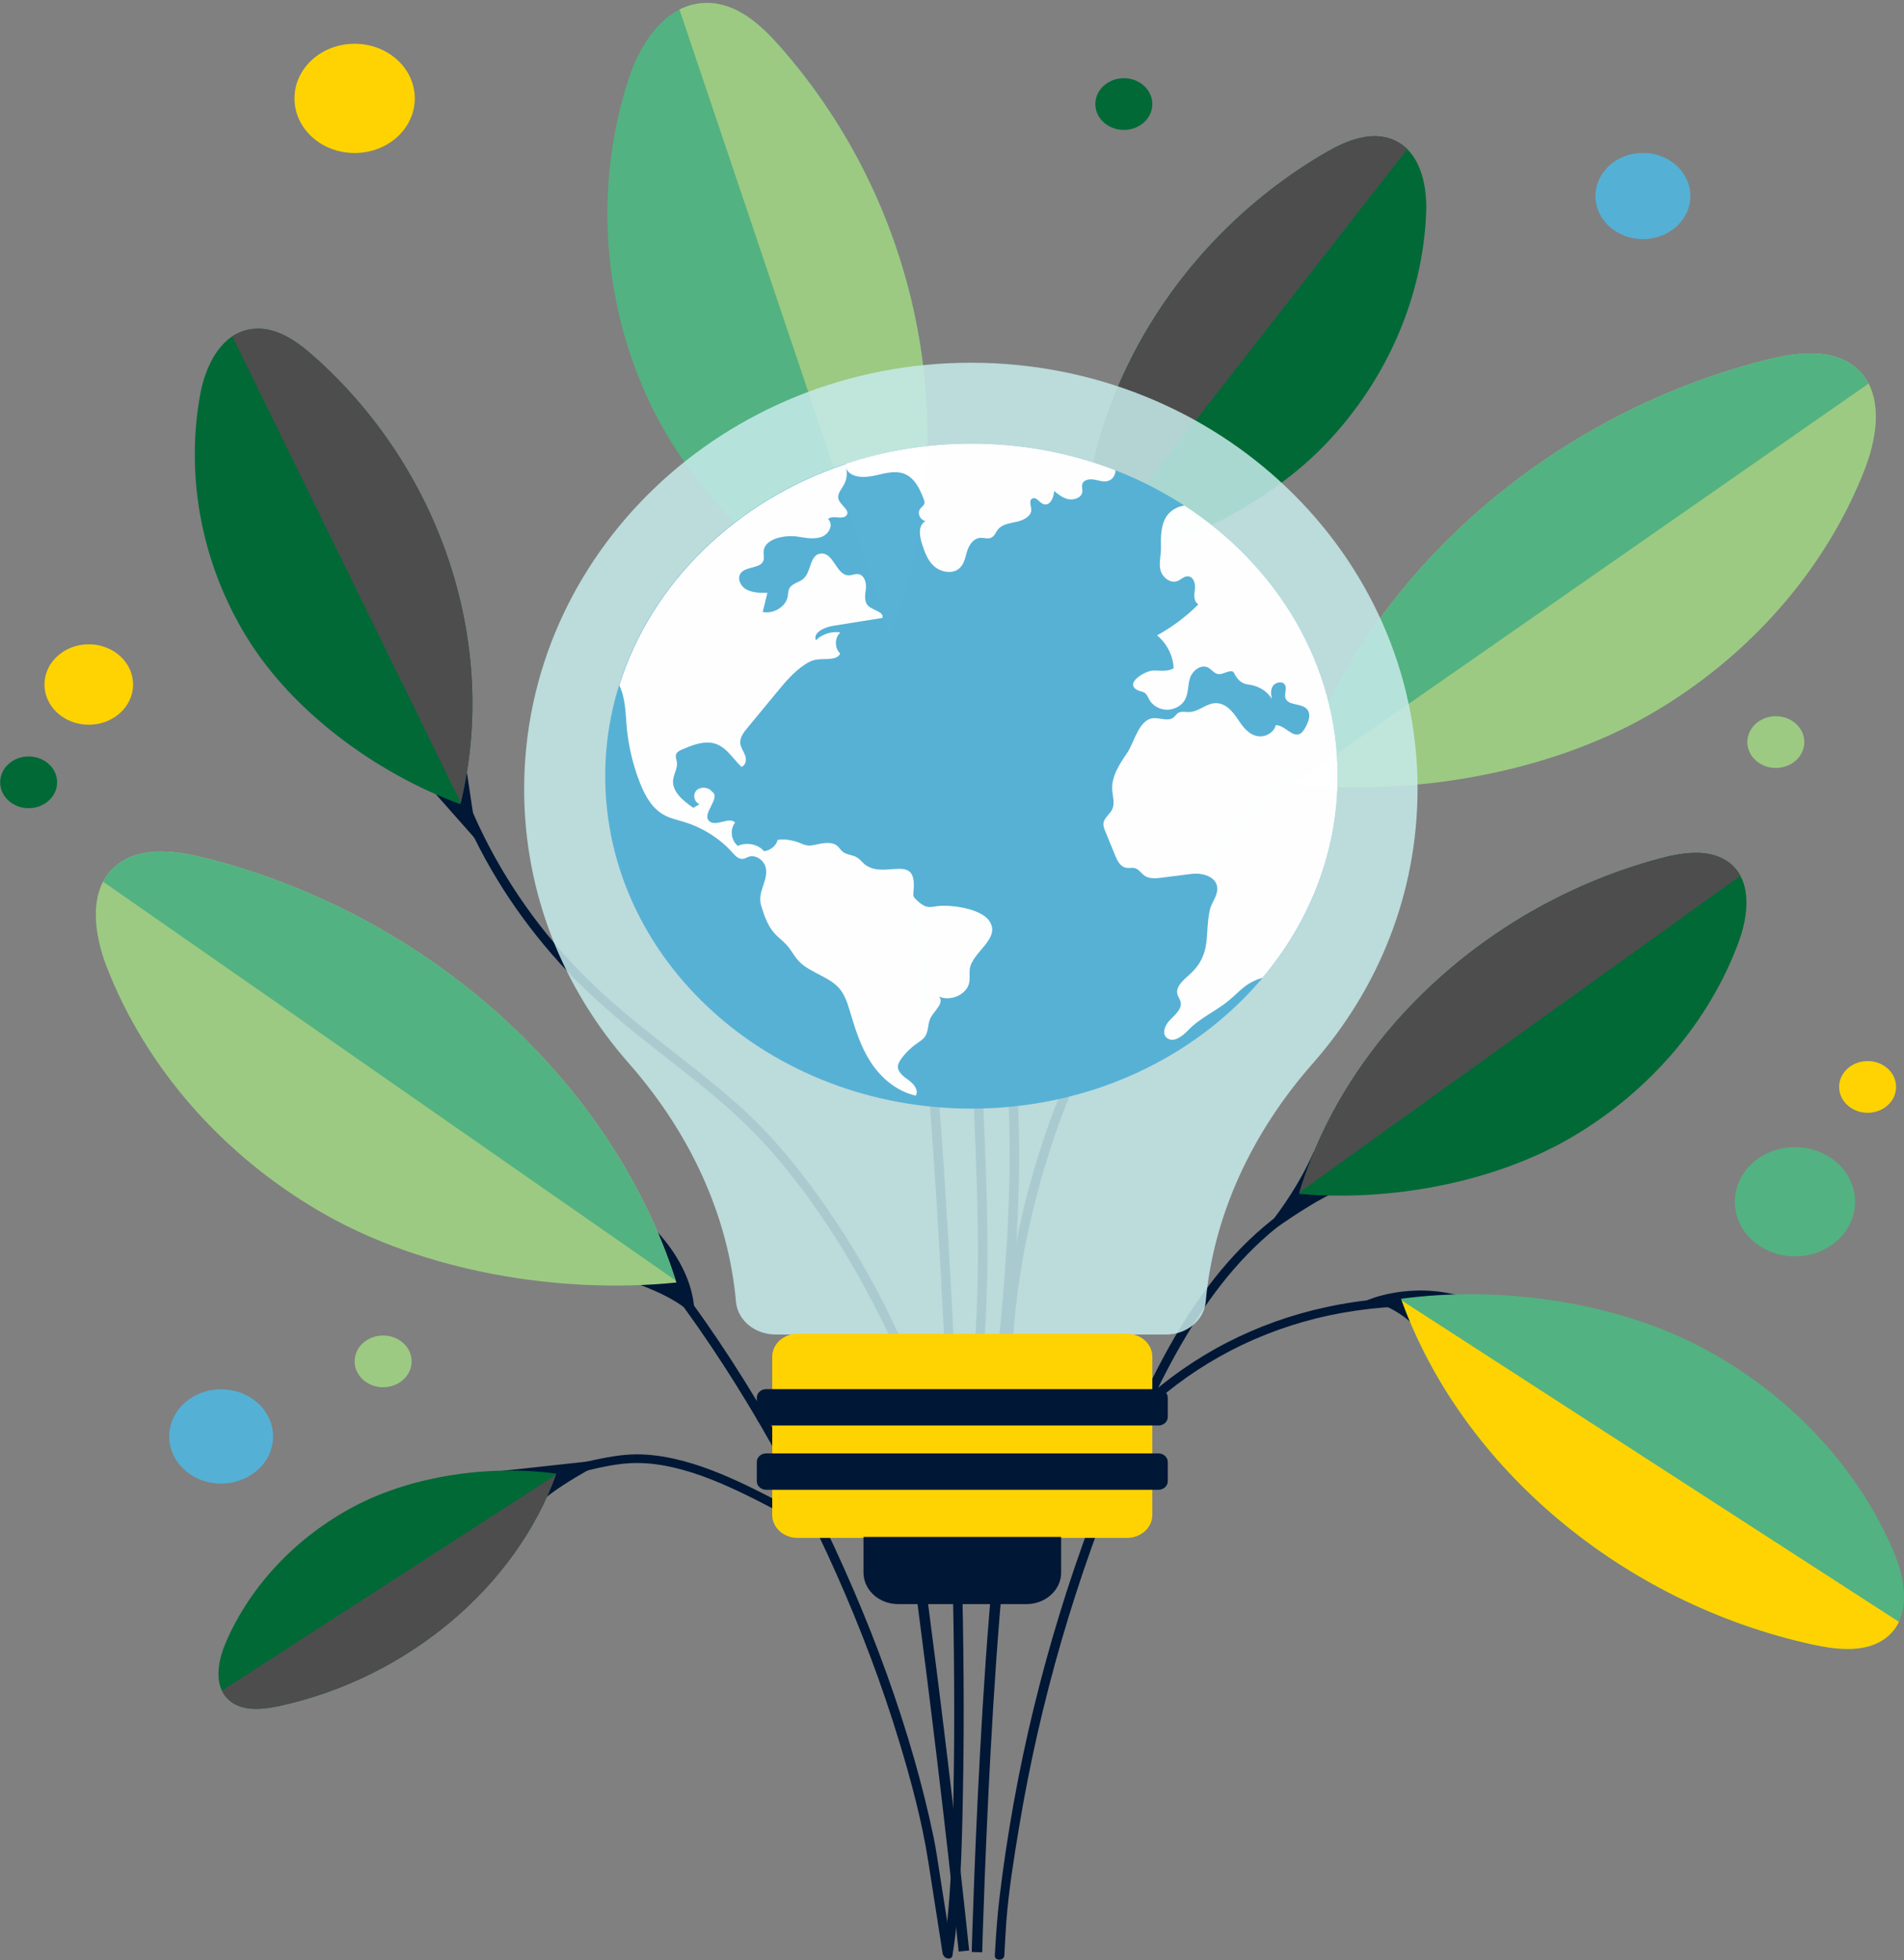 <svg width="410" height="422" viewBox="0 0 410 422" fill="none" xmlns="http://www.w3.org/2000/svg">
<rect x="0" y="0" width="410" height="422" fill="#808080" stroke="none"/>
<path d="M86.411 28.607C90.927 23.57 90.089 16.164 84.541 12.065C78.992 7.965 70.833 8.726 66.317 13.762C61.801 18.799 62.639 26.206 68.188 30.305C73.736 34.405 81.895 33.644 86.411 28.607Z" fill="#FFD301"/>
<path d="M353.779 51.484C359.425 51.484 364.002 47.328 364.002 42.203C364.002 37.077 359.425 32.922 353.779 32.922C348.132 32.922 343.555 37.077 343.555 42.203C343.555 47.328 348.132 51.484 353.779 51.484Z" fill="#55B0D5"/>
<path d="M58.693 310.673C57.834 316.223 52.17 320.084 46.056 319.304C39.942 318.525 35.689 313.383 36.548 307.833C37.407 302.283 43.071 298.422 49.184 299.202C55.298 299.981 59.551 305.123 58.693 310.673Z" fill="#55B0D5"/>
<path d="M390.743 269.848C397.506 267.73 401.096 261.036 398.763 254.897C396.429 248.758 389.054 245.498 382.292 247.617C375.529 249.736 371.939 256.43 374.273 262.569C376.607 268.708 383.981 271.967 390.743 269.848Z" fill="#53B281"/>
<path d="M88.576 293.873C88.105 296.917 84.997 299.042 81.644 298.606C78.29 298.179 75.949 295.358 76.43 292.313C76.9 289.269 80.008 287.144 83.362 287.58C86.715 288.007 89.056 290.829 88.576 293.873Z" fill="#9CCA82"/>
<path d="M242.001 27.973C245.389 27.973 248.136 25.48 248.136 22.404C248.136 19.329 245.389 16.836 242.001 16.836C238.614 16.836 235.867 19.329 235.867 22.404C235.867 25.48 238.614 27.973 242.001 27.973Z" fill="#006936"/>
<path d="M210.375 420.288C210.375 420.288 213.115 318.337 220.946 305.297" stroke="#001735" stroke-width="2.259" stroke-miterlimit="10"/>
<path d="M193.531 307.07C193.531 307.07 201.69 363.74 207.569 420.047" stroke="#001735" stroke-width="2.259" stroke-miterlimit="10"/>
<path d="M137.744 269.077C146.444 279.704 154.204 290.943 161.207 302.553C168.211 314.164 174.6 326.461 180.121 338.888C185.356 350.656 189.916 362.694 193.627 374.926C196.214 383.446 198.534 392.096 199.904 400.848L202.92 420.152L202.992 420.598C203.074 421.099 203.769 421.359 204.25 421.247C204.843 421.108 205.037 420.598 204.965 420.106C204.055 414.259 203.135 408.412 202.225 402.574C201.857 400.226 201.52 397.887 201.039 395.558C199.853 389.85 198.432 384.188 196.827 378.573C193.32 366.323 188.944 354.285 183.884 342.498C178.547 330.043 172.453 317.858 165.583 306.034C158.733 294.238 151.116 282.794 142.569 271.945C141.567 270.664 140.545 269.402 139.512 268.14C138.735 267.193 136.956 268.112 137.744 269.077Z" fill="#001735"/>
<path d="M287.209 254.582C276.054 259.491 267.211 267.621 260.269 276.819C252.969 286.48 247.673 297.246 242.878 308.077C237.173 320.959 232.255 334.138 228.156 347.512C224.056 360.885 220.743 374.473 218.279 388.171C217.053 394.974 216.03 401.814 215.212 408.673C214.762 412.422 214.507 416.153 214.282 419.912L214.221 421.007C214.149 422.205 216.194 422.195 216.265 421.007C216.409 418.539 216.521 416.07 216.705 413.61C217.226 406.91 218.31 400.199 219.414 393.554C221.664 379.976 224.72 366.51 228.575 353.229C232.429 339.948 237.081 326.862 242.5 314.035C247.203 302.917 252.304 291.826 259.226 281.673C265.595 272.327 273.703 263.714 284.244 258.108C285.552 257.412 286.892 256.772 288.251 256.169C289.437 255.649 288.405 254.043 287.219 254.563L287.209 254.582Z" fill="#001735"/>
<path d="M244.992 305.298C250.237 300.203 256.146 295.692 262.689 292.027C269.13 288.416 276.113 285.66 283.413 283.841C290.713 282.022 298.994 281.066 306.918 281.196C315.158 281.335 323.357 282.569 331.22 284.806C339.082 287.043 346.586 290.3 353.426 294.486C354.285 295.015 355.143 295.553 355.982 296.11C356.432 296.407 357.117 296.175 357.382 295.776C357.689 295.303 357.464 294.802 357.014 294.505C350.205 290.003 342.67 286.458 334.726 283.906C326.782 281.353 318.44 279.85 310.036 279.432C301.632 279.015 293.565 279.692 285.57 281.418C278.066 283.033 270.807 285.632 264.11 289.094C257.322 292.602 251.106 297.01 245.615 302.031C244.92 302.672 244.225 303.321 243.55 303.98C242.651 304.853 244.092 306.171 244.992 305.289V305.298Z" fill="#001735"/>
<path d="M97.173 332.286C105.24 324.722 115.545 319.237 126.751 316.518C129.47 315.859 132.292 315.265 135.104 315.052C137.731 314.857 140.379 315.052 142.966 315.516C148.538 316.527 153.813 318.625 158.843 320.982C164.528 323.637 169.957 326.709 175.529 329.549C176.674 330.133 177.706 328.528 176.561 327.943C171.48 325.354 166.521 322.579 161.379 320.091C156.236 317.604 150.777 315.293 145.041 314.031C142.342 313.437 139.561 313.075 136.78 313.112C133.999 313.149 131.096 313.66 128.335 314.235C122.528 315.451 116.905 317.409 111.66 319.989C105.782 322.885 100.383 326.597 95.732 330.959C94.811 331.822 96.263 333.131 97.173 332.268V332.286Z" fill="#001735"/>
<path d="M93.776 157.2C96.813 170.017 102.252 182.351 109.746 193.553C113.468 199.112 117.69 204.393 122.362 209.331C127.311 214.556 132.831 219.28 138.536 223.818C144.241 228.357 150.6 233.127 156.295 238.12C160.671 241.963 164.689 246.074 168.339 250.492C176.007 259.782 182.478 269.935 187.938 280.423C193.397 290.91 197.671 300.961 199.511 311.894C199.695 313.008 199.849 314.122 199.961 315.236C200.074 316.414 202.118 316.423 202.006 315.236C200.953 304.525 196.822 294.103 192.119 284.311C186.895 273.443 180.526 262.965 173.042 253.248C169.832 249.081 166.407 245.025 162.593 241.285C157.297 236.088 151.388 231.447 145.489 226.835C139.589 222.222 133.588 217.554 128.169 212.393C123.18 207.642 118.641 202.5 114.613 197.043C106.597 186.175 100.585 174.1 96.977 161.432C96.527 159.863 96.118 158.295 95.75 156.708C95.474 155.538 93.5 156.03 93.776 157.2Z" fill="#001735"/>
<path d="M205.096 420.998C206.875 409.601 207.12 397.982 207.345 386.492C207.682 369.795 207.488 353.09 207.099 336.403C206.66 317.813 205.934 299.232 204.973 280.671C204.083 263.557 203.01 246.442 201.579 229.356C200.546 217.031 199.452 204.66 197.51 192.418C197.346 191.388 197.172 190.358 196.988 189.337C196.773 188.158 194.81 188.659 195.015 189.829C197.06 201.207 198.072 212.753 199.094 224.233C200.566 240.846 201.66 257.478 202.581 274.118C203.603 292.597 204.37 311.075 204.881 329.572C205.351 346.602 205.617 363.642 205.402 380.673C205.249 392.942 205.045 405.304 203.542 417.518C203.419 418.511 203.286 419.513 203.133 420.497C202.949 421.666 204.922 422.168 205.106 420.989L205.096 420.998Z" fill="#001735"/>
<path d="M87.688 164.012L102.747 181.043L98.883 155.195L87.688 164.012Z" fill="#001735"/>
<path d="M99.131 173.146C80.739 166.353 62.99 153.118 53.267 137.405C43.544 121.693 39.884 102.955 43.064 85.163C43.912 80.421 46.029 75.066 50.026 72.411C51.304 71.576 52.756 71 54.422 70.815C59.361 70.258 63.808 73.386 67.376 76.532C95.011 100.931 107.474 138.64 99.213 172.812C99.183 172.924 99.152 173.044 99.131 173.156V173.146Z" fill="#006936"/>
<g style="mix-blend-mode:darken">
<path d="M99.218 172.803L50.031 72.411C51.309 71.576 52.761 71 54.428 70.815C59.366 70.258 63.813 73.386 67.381 76.532C95.016 100.931 107.479 138.64 99.218 172.812V172.803Z" fill="#4D4D4D"/>
</g>
<path d="M129.414 274.099C129.414 274.099 143.615 277.18 149.483 283.352C149.483 283.352 150.721 272.985 138.063 261.773L129.414 274.108V274.099Z" fill="#001735"/>
<path d="M107.805 316.696L130.962 314.172C130.962 314.172 117.691 320.901 115.217 324.826L107.805 316.696Z" fill="#001735"/>
<path d="M282.864 248.023C282.864 248.023 278.857 257.945 269.594 268.033C269.594 268.033 285.952 255.875 290.277 255.875L282.864 248.023Z" fill="#001735"/>
<path d="M294.281 279.982C294.281 279.982 303.544 275.778 314.964 279.138L305.395 286.423C305.395 286.423 301.694 281.374 294.281 279.973V279.982Z" fill="#001735"/>
<path d="M145.642 276.121C120.297 278.692 91.343 273.652 69.751 261.327C48.168 249.02 31.381 229.911 22.946 208.073C20.697 202.245 19.47 195.033 22.189 189.808C23.058 188.156 24.316 186.699 26.074 185.557C31.258 182.179 38.404 183.228 44.539 184.796C92.202 196.927 131.728 232.537 145.509 275.685C145.56 275.824 145.601 275.982 145.652 276.121H145.642Z" fill="#9CCA82"/>
<g style="mix-blend-mode:darken">
<path d="M145.507 275.683L22.188 189.816C23.056 188.164 24.314 186.707 26.073 185.565C31.256 182.187 38.403 183.236 44.537 184.804C92.2 196.934 131.726 232.545 145.507 275.692V275.683Z" fill="#53B281"/>
</g>
<path d="M301.695 279.614C323.032 276.746 347.672 280.217 366.33 290.036C384.979 299.846 399.803 315.531 407.655 333.768C409.751 338.631 411.029 344.691 408.902 349.183C408.217 350.603 407.205 351.875 405.764 352.887C401.49 355.884 395.417 355.188 390.183 354.037C349.492 345.091 314.905 316.078 301.828 279.985C301.787 279.864 301.736 279.734 301.695 279.623V279.614Z" fill="#53B281"/>
<g style="mix-blend-mode:darken">
<path d="M301.828 279.977L408.913 349.175C408.228 350.595 407.215 351.867 405.774 352.878C401.5 355.876 395.427 355.18 390.193 354.029C349.502 345.082 314.915 316.07 301.838 279.977H301.828Z" fill="#FFD301"/>
</g>
<path d="M119.796 317.256C105.462 315.326 88.909 317.665 76.375 324.254C63.851 330.844 53.893 341.378 48.617 353.628C47.206 356.895 46.358 360.97 47.779 363.986C48.239 364.942 48.914 365.796 49.885 366.473C52.758 368.487 56.827 368.023 60.354 367.244C87.683 361.23 110.921 341.749 119.704 317.507C119.734 317.424 119.765 317.34 119.796 317.266V317.256Z" fill="#006936"/>
<g style="mix-blend-mode:darken">
<path d="M119.722 317.508L47.797 363.987C48.257 364.943 48.932 365.796 49.903 366.474C52.776 368.488 56.845 368.024 60.372 367.244C87.701 361.23 110.939 341.75 119.722 317.508Z" fill="#4D4D4D"/>
</g>
<path d="M279.729 257.029C299.492 258.773 321.984 254.541 338.639 244.722C355.283 234.912 368.124 219.868 374.412 202.763C376.089 198.206 376.947 192.573 374.77 188.535C374.075 187.255 373.073 186.132 371.692 185.259C367.613 182.679 362.062 183.57 357.297 184.851C320.338 194.791 290.004 222.93 279.821 256.676C279.79 256.787 279.749 256.908 279.719 257.019L279.729 257.029Z" fill="#006936"/>
<g style="mix-blend-mode:darken">
<path d="M279.831 256.684L374.769 188.543C374.074 187.262 373.072 186.139 371.692 185.267C367.612 182.687 362.061 183.578 357.297 184.859C320.337 194.798 290.003 222.938 279.82 256.684H279.831Z" fill="#4D4D4D"/>
</g>
<path d="M181.423 120.053C186.514 132.536 191.595 145.028 196.687 157.511C201.778 169.994 206.788 181.808 210.448 194.347C214.057 206.691 216.051 219.378 216.899 232.12C217.748 244.863 217.482 257.541 216.644 270.219C215.805 282.896 214.364 295.797 212.851 308.558C212.667 310.145 212.472 311.732 212.278 313.328C212.135 314.516 214.18 314.507 214.323 313.328C215.846 300.576 217.359 287.824 218.341 275.026C219.322 262.228 219.793 249.355 219.19 236.519C218.586 223.684 216.951 211.238 213.791 198.895C210.632 186.551 205.541 173.929 200.562 161.706C195.583 149.483 190.389 136.731 185.298 124.248C184.664 122.689 184.03 121.13 183.386 119.561C182.936 118.447 180.952 118.93 181.412 120.053H181.423Z" fill="#001735"/>
<path d="M217.745 300.151C217.714 288.884 218.839 277.626 221.109 266.545C223.378 255.463 226.732 244.567 231.107 234.024C235.483 223.472 240.892 213.272 247.22 203.573C253.549 193.875 260.797 184.677 268.915 176.139C276.992 167.638 285.917 159.795 295.569 152.779C296.785 151.897 298.012 151.025 299.249 150.171C300.282 149.456 299.27 147.841 298.217 148.565C288.228 155.47 278.965 163.201 270.551 171.656C262.147 180.102 254.571 189.253 247.936 198.914C241.301 208.576 235.606 218.794 230.913 229.365C226.22 239.936 222.55 250.869 219.994 262.015C217.438 273.162 215.976 284.531 215.721 295.919C215.69 297.329 215.68 298.749 215.68 300.16C215.68 301.357 217.724 301.357 217.724 300.16L217.745 300.151Z" fill="#001735"/>
<path d="M261.094 89.51C249.654 99.227 239.808 110.475 231.915 122.763C224.022 135.051 218.072 148.369 214.402 162.189C210.251 177.846 209.045 193.995 208.993 210.06C208.942 226.125 210.057 242.571 210.445 258.831C210.844 275.026 210.547 291.342 207.593 307.352C207.225 309.329 206.826 311.296 206.376 313.255C206.11 314.424 208.084 314.916 208.349 313.746C211.907 298.015 212.756 281.922 212.613 265.903C212.47 249.773 211.355 233.661 211.089 217.531C210.823 201.429 211.406 185.215 214.78 169.363C217.786 155.219 223.102 141.52 230.545 128.796C237.988 116.072 247.271 104.61 258.344 94.503C259.714 93.25 261.115 92.025 262.536 90.809C263.497 89.992 262.055 88.684 261.094 89.501V89.51Z" fill="#001735"/>
<path d="M191.607 137.397C169.329 126.13 148.984 106.751 139.281 85.349C129.589 63.947 128.137 39.548 135.253 17.32C137.145 11.389 140.764 4.874 146.315 2.053C148.084 1.162 150.037 0.642 152.194 0.633C158.584 0.614 163.716 5.236 167.714 9.747C198.753 44.754 208.149 94.575 191.76 136.97C191.709 137.109 191.648 137.257 191.597 137.397H191.607Z" fill="#53B281"/>
<g style="mix-blend-mode:darken">
<path d="M191.768 136.962L146.312 2.045C148.081 1.154 150.034 0.634 152.191 0.625C158.581 0.606 163.713 5.228 167.711 9.739C198.751 44.747 208.146 94.567 191.757 136.962H191.768Z" fill="#9CCA82"/>
</g>
<path d="M233.092 122.121C252.599 118.734 272.863 108.933 285.796 95.253C298.729 81.582 306.377 63.865 307.103 45.85C307.297 41.043 306.377 35.419 303.034 32.105C301.97 31.057 300.662 30.24 299.067 29.748C294.354 28.319 289.303 30.593 285.132 33.043C252.753 52.032 232.377 86.789 233.072 121.769C233.072 121.88 233.072 122.01 233.072 122.121H233.092Z" fill="#006936"/>
<g style="mix-blend-mode:darken">
<path d="M233.09 121.769L303.041 32.105C301.978 31.057 300.67 30.24 299.075 29.748C294.361 28.319 289.311 30.593 285.14 33.043C252.761 52.032 232.385 86.789 233.08 121.769H233.09Z" fill="#4D4D4D"/>
</g>
<path d="M278.932 168.879C304.277 171.449 333.231 166.41 354.824 154.085C376.406 141.778 393.194 122.669 401.628 100.831C403.878 95.002 405.104 87.791 402.385 82.566C401.516 80.914 400.258 79.457 398.5 78.315C393.316 74.937 386.17 75.986 380.036 77.554C332.372 89.684 292.847 125.295 279.065 168.442C279.014 168.582 278.973 168.739 278.922 168.879H278.932Z" fill="#9CCA82"/>
<g style="mix-blend-mode:darken">
<path d="M279.062 168.441L402.382 82.574C401.513 80.922 400.256 79.465 398.497 78.323C393.314 74.945 386.167 75.993 380.033 77.562C332.37 89.692 292.844 125.303 279.062 168.45V168.441Z" fill="#53B281"/>
</g>
<path opacity="0.85" d="M305.259 169.882C305.259 119.19 262.196 78.094 209.063 78.094C155.93 78.094 112.867 119.19 112.867 169.882C112.867 192.351 121.333 212.936 135.38 228.89C148.559 243.86 156.819 261.615 158.486 280.279C158.844 284.223 162.504 287.314 167.054 287.314H251.063C255.612 287.314 259.272 284.223 259.63 280.279C261.297 261.615 269.558 243.86 282.736 228.89C296.784 212.936 305.249 192.351 305.249 169.882H305.259Z" fill="#C7EBEB"/>
<path d="M242.692 287.148H171.738C168.729 287.148 166.289 289.363 166.289 292.095V326.147C166.289 328.879 168.729 331.094 171.738 331.094H242.692C245.701 331.094 248.141 328.879 248.141 326.147V292.095C248.141 289.363 245.701 287.148 242.692 287.148Z" fill="#FFD301"/>
<path d="M249.442 299.07H164.993C163.875 299.07 162.969 299.893 162.969 300.908V305.066C162.969 306.081 163.875 306.903 164.993 306.903H249.442C250.56 306.903 251.466 306.081 251.466 305.066V300.908C251.466 299.893 250.56 299.07 249.442 299.07Z" fill="#001735"/>
<path d="M249.442 312.906H164.993C163.875 312.906 162.969 313.729 162.969 314.744V318.902C162.969 319.917 163.875 320.739 164.993 320.739H249.442C250.56 320.739 251.466 319.917 251.466 318.902V314.744C251.466 313.729 250.56 312.906 249.442 312.906Z" fill="#001735"/>
<path d="M185.93 330.883H228.502V338.567C228.502 342.317 225.148 345.352 221.028 345.352H193.414C189.283 345.352 185.94 342.308 185.94 338.567V330.883H185.93Z" fill="#001735"/>
<g opacity="0.98">
<path d="M209.185 238.675C252.736 238.675 288.041 206.626 288.041 167.092C288.041 127.557 252.736 95.508 209.185 95.508C165.633 95.508 130.328 127.557 130.328 167.092C130.328 206.626 165.633 238.675 209.185 238.675Z" fill="#55B0D5"/>
<path d="M254.988 108.825C250.142 109.808 249.887 113.948 249.999 117.901C250.04 119.489 249.529 121.085 249.866 122.644C250.204 124.203 251.952 125.707 253.557 125.085C254.303 124.797 254.876 124.101 255.684 124.073C256.992 124.036 257.463 125.651 257.309 126.82C257.156 127.999 256.951 129.475 258.056 130.106C255.469 132.714 252.463 134.969 249.161 136.788C251.318 138.598 252.627 141.206 252.719 143.87C251.502 144.64 249.866 144.361 248.374 144.352C246.697 144.352 241.912 147.118 245.02 148.621C245.48 148.844 246.032 148.872 246.452 149.141C247.004 149.494 247.198 150.134 247.505 150.672C248.21 151.925 249.713 152.779 251.267 152.798C252.821 152.816 254.355 152.009 255.101 150.765C255.95 149.345 255.755 147.61 256.226 146.051C256.696 144.491 258.505 142.951 260.09 143.702C260.898 144.083 261.389 144.974 262.278 145.113C263.403 145.299 264.538 144.176 265.57 144.621C266.122 145.642 266.766 146.737 267.922 147.164C268.412 147.35 268.954 147.387 269.476 147.489C271.326 147.842 272.982 148.965 273.872 150.478C273.708 149.577 273.565 148.594 274.035 147.786C274.506 146.979 275.876 146.561 276.54 147.248C277.338 148.074 276.407 149.42 276.857 150.431C277.481 151.842 279.945 151.433 281.192 152.445C282.552 153.55 281.775 155.573 280.865 157.002C280.63 157.373 280.374 157.754 279.965 157.967C278.258 158.858 276.694 156.102 274.72 156.12C274.373 157.605 272.655 158.71 270.999 158.515C268.903 158.274 267.584 156.408 266.501 154.765C265.407 153.123 263.873 151.331 261.757 151.387C259.732 151.433 258.148 153.215 256.123 153.29C255.305 153.318 254.406 153.076 253.721 153.485C253.291 153.735 253.056 154.199 252.657 154.496C251.553 155.313 249.938 154.58 248.517 154.608C245.286 154.654 244.192 159.953 242.751 162.051C241.074 164.492 239.336 167.128 239.499 169.995C239.581 171.443 240.133 172.956 239.479 174.283C238.968 175.323 237.772 176.074 237.618 177.207C237.536 177.801 237.772 178.385 237.996 178.942L240.184 184.288C240.634 185.383 241.278 186.636 242.546 186.84C243.149 186.942 243.793 186.757 244.386 186.914C245.296 187.156 245.756 188.065 246.523 188.566C247.546 189.244 248.946 189.114 250.194 188.956C252.31 188.687 254.416 188.418 256.532 188.149C259.507 187.768 262.973 189.198 261.951 192.455C261.593 193.606 260.826 194.636 260.55 195.806C259.313 201.077 261.072 205.328 256.236 209.727C254.876 210.971 253.087 212.391 253.547 214.089C253.7 214.646 254.089 215.129 254.222 215.685C254.58 217.17 253.107 218.423 251.983 219.546C250.858 220.669 250.04 222.628 251.379 223.537C252.852 224.539 254.723 222.98 255.929 221.727C258.413 219.138 261.736 217.755 264.476 215.509C267.063 213.393 268.106 211.676 271.623 210.59C271.694 210.572 271.776 210.544 271.848 210.525C282 198.479 288.042 183.416 288.042 167.072C288.042 143.044 274.997 121.781 254.988 108.797V108.825Z" fill="white"/>
<path d="M212.993 198.212C211.163 195.576 204.599 194.666 201.614 195.112C201.072 195.196 200.52 195.325 199.968 195.27C198.935 195.168 198.117 194.453 197.381 193.776C197.146 193.553 196.9 193.33 196.778 193.052C196.614 192.69 196.665 192.291 196.706 191.91C197.596 183.557 190.92 189.163 186.564 186.351C185.797 185.859 185.317 185.061 184.53 184.597C183.569 184.031 182.25 184.04 181.411 183.334C181.002 182.991 180.757 182.518 180.358 182.165C179.091 181.033 177.015 181.553 175.287 181.924C173.335 182.341 172.67 181.488 171.116 181.107C169.991 180.838 169.081 180.578 167.456 180.819C167.149 182.072 165.922 183.093 164.522 183.26C163.264 181.738 160.729 181.228 158.878 182.128C157.396 180.866 157.13 178.592 158.295 177.088C157.048 175.752 154.298 177.998 152.826 176.866C150.822 175.334 155.453 171.733 153.286 170.406C152.59 169.422 150.811 169.302 149.963 170.183C149.114 171.065 149.462 172.643 150.627 173.153C150.178 173.413 149.738 173.664 149.288 173.924C147.11 172.402 144.708 170.443 144.943 167.956C145.066 166.629 145.955 165.385 145.761 164.067C145.669 163.501 145.383 162.907 145.597 162.369C145.812 161.84 146.415 161.561 146.978 161.32C148.634 160.624 150.341 159.909 152.171 159.863C155.872 159.752 157.385 162.926 159.655 165.097C160.616 164.763 160.79 163.557 160.463 162.666C160.146 161.775 159.502 160.967 159.41 160.03C159.287 158.786 160.156 157.654 160.984 156.661C163.08 154.118 165.176 151.584 167.272 149.041C169.071 146.87 170.901 144.661 173.324 143.065C173.999 142.619 174.735 142.22 175.553 142.053C177.465 141.672 180.123 142.341 180.921 140.716C179.673 139.473 179.694 137.366 180.951 136.141C179.039 135.872 176.984 136.531 175.696 137.849C175.001 136.197 177.506 135.037 179.418 134.73C182.945 134.164 186.482 133.598 190.01 133.032C190.419 131.751 188.088 131.426 187.034 130.498C185.981 129.579 186.309 128.029 186.462 126.702C186.615 125.375 186.073 123.64 184.611 123.584C184.029 123.565 183.487 123.844 182.904 123.872C180.072 124.029 179.602 118.934 176.78 119.175C174.296 119.389 174.786 123.073 172.967 124.633C172.077 125.394 170.625 125.598 170.032 126.582C169.695 127.138 169.736 127.807 169.623 128.438C169.225 130.61 166.607 132.234 164.235 131.76C164.573 130.387 164.91 129.004 165.248 127.63C163.673 127.649 162.007 127.63 160.677 126.879C159.348 126.118 158.622 124.317 159.645 123.231C160.861 121.941 163.693 122.359 164.358 120.772C164.634 120.103 164.368 119.361 164.44 118.646C164.726 115.788 169.296 115.166 171.678 115.519C173.416 115.779 175.257 116.178 176.892 115.593C178.528 115.008 179.581 112.874 178.303 111.769C179.193 110.767 181.422 112.011 182.27 110.971C183.16 109.876 180.992 108.799 180.563 107.5C180.205 106.414 181.156 105.384 181.718 104.382C182.485 103.008 182.516 101.412 182.004 99.945C158.5 107.797 140.25 125.514 133.359 147.575C134.617 150.072 134.688 153.19 134.913 156.03C135.251 160.308 136.232 164.541 137.817 168.578C138.901 171.334 140.444 174.183 143.266 175.603C144.493 176.225 145.884 176.522 147.213 176.931C151.323 178.184 155.024 180.522 157.743 183.585C158.346 184.272 159.123 185.07 160.074 184.903C160.453 184.838 160.78 184.615 161.138 184.485C162.855 183.845 164.767 185.441 164.951 187.121C165.278 190.119 162.957 192.003 163.97 195.196C164.624 197.228 165.309 199.316 166.781 200.95C167.589 201.85 168.621 202.574 169.419 203.474C170.39 204.56 171.024 205.878 172.026 206.936C174.367 209.414 178.395 210.175 180.655 212.709C181.933 214.147 182.495 215.976 183.027 217.757C184.151 221.516 185.317 225.321 187.495 228.672C189.672 232.022 193.026 234.927 197.187 235.883C197.892 234.779 196.839 233.433 195.755 232.626C194.661 231.818 193.332 230.927 193.353 229.656C193.353 229.052 193.7 228.486 194.058 227.976C194.958 226.714 196.083 225.6 197.391 224.681C198.025 224.236 198.71 223.827 199.15 223.215C200.009 222.036 199.722 220.421 200.387 219.14C201.215 217.553 203.444 215.883 202.186 214.546C204.701 215.679 208.188 214.101 208.699 211.586C208.903 210.574 208.699 209.535 208.852 208.514C209.445 204.857 215.641 202.036 213.013 198.249L212.993 198.212Z" fill="white"/>
<path d="M209.188 95.508C199.639 95.508 190.489 97.049 182.023 99.87C182.054 100.696 182.463 101.55 183.209 102.014C184.794 102.998 186.931 102.719 188.802 102.292C190.673 101.865 192.666 101.327 194.476 101.921C196.909 102.719 198.044 105.197 198.893 107.415C199.015 107.731 199.138 108.065 199.056 108.39C198.944 108.854 198.453 109.142 198.157 109.531C197.451 110.45 198.095 111.944 199.302 112.186C197.635 113.123 197.983 115.378 198.545 117.086C199.097 118.794 199.7 120.576 201.081 121.847C202.461 123.119 204.874 123.648 206.387 122.515C207.583 121.624 207.839 120.084 208.237 118.729C208.646 117.374 209.587 115.87 211.141 115.796C211.877 115.759 212.634 116.065 213.319 115.814C214.157 115.508 214.413 114.571 214.954 113.921C215.875 112.835 217.551 112.65 219.013 112.316C220.475 111.981 222.111 111.1 222.07 109.735C222.04 108.845 221.457 107.601 222.387 107.295C223.266 107.007 223.808 108.213 224.677 108.529C226.098 109.049 226.967 107.09 226.988 105.698C227.908 106.459 228.9 107.257 230.127 107.48C231.353 107.703 232.856 107.109 233.051 105.995C233.163 105.346 232.836 104.65 233.122 104.046C233.5 103.23 234.727 103.081 235.688 103.267C236.649 103.443 237.631 103.814 238.571 103.554C239.604 103.267 240.217 102.236 240.207 101.253C230.689 97.559 220.209 95.508 209.198 95.508H209.188Z" fill="white"/>
</g>
<path d="M25.704 153.637C29.516 150.335 29.657 144.854 26.02 141.394C22.383 137.935 16.345 137.806 12.534 141.108C8.722 144.409 8.581 149.891 12.218 153.35C15.855 156.81 21.893 156.938 25.704 153.637Z" fill="#FFD301"/>
<path d="M382.4 165.332C385.788 165.332 388.534 162.839 388.534 159.764C388.534 156.688 385.788 154.195 382.4 154.195C379.012 154.195 376.266 156.688 376.266 159.764C376.266 162.839 379.012 165.332 382.4 165.332Z" fill="#9CCA82"/>
<path d="M6.166 173.996C9.553 173.996 12.3 171.503 12.3 168.428C12.3 165.353 9.553 162.859 6.166 162.859C2.778 162.859 0.031 165.353 0.031 168.428C0.031 171.503 2.778 173.996 6.166 173.996Z" fill="#006936"/>
<path d="M402.166 239.575C405.553 239.575 408.3 237.081 408.3 234.006C408.3 230.931 405.553 228.438 402.166 228.438C398.778 228.438 396.031 230.931 396.031 234.006C396.031 237.081 398.778 239.575 402.166 239.575Z" fill="#FFD301"/>
</svg>
